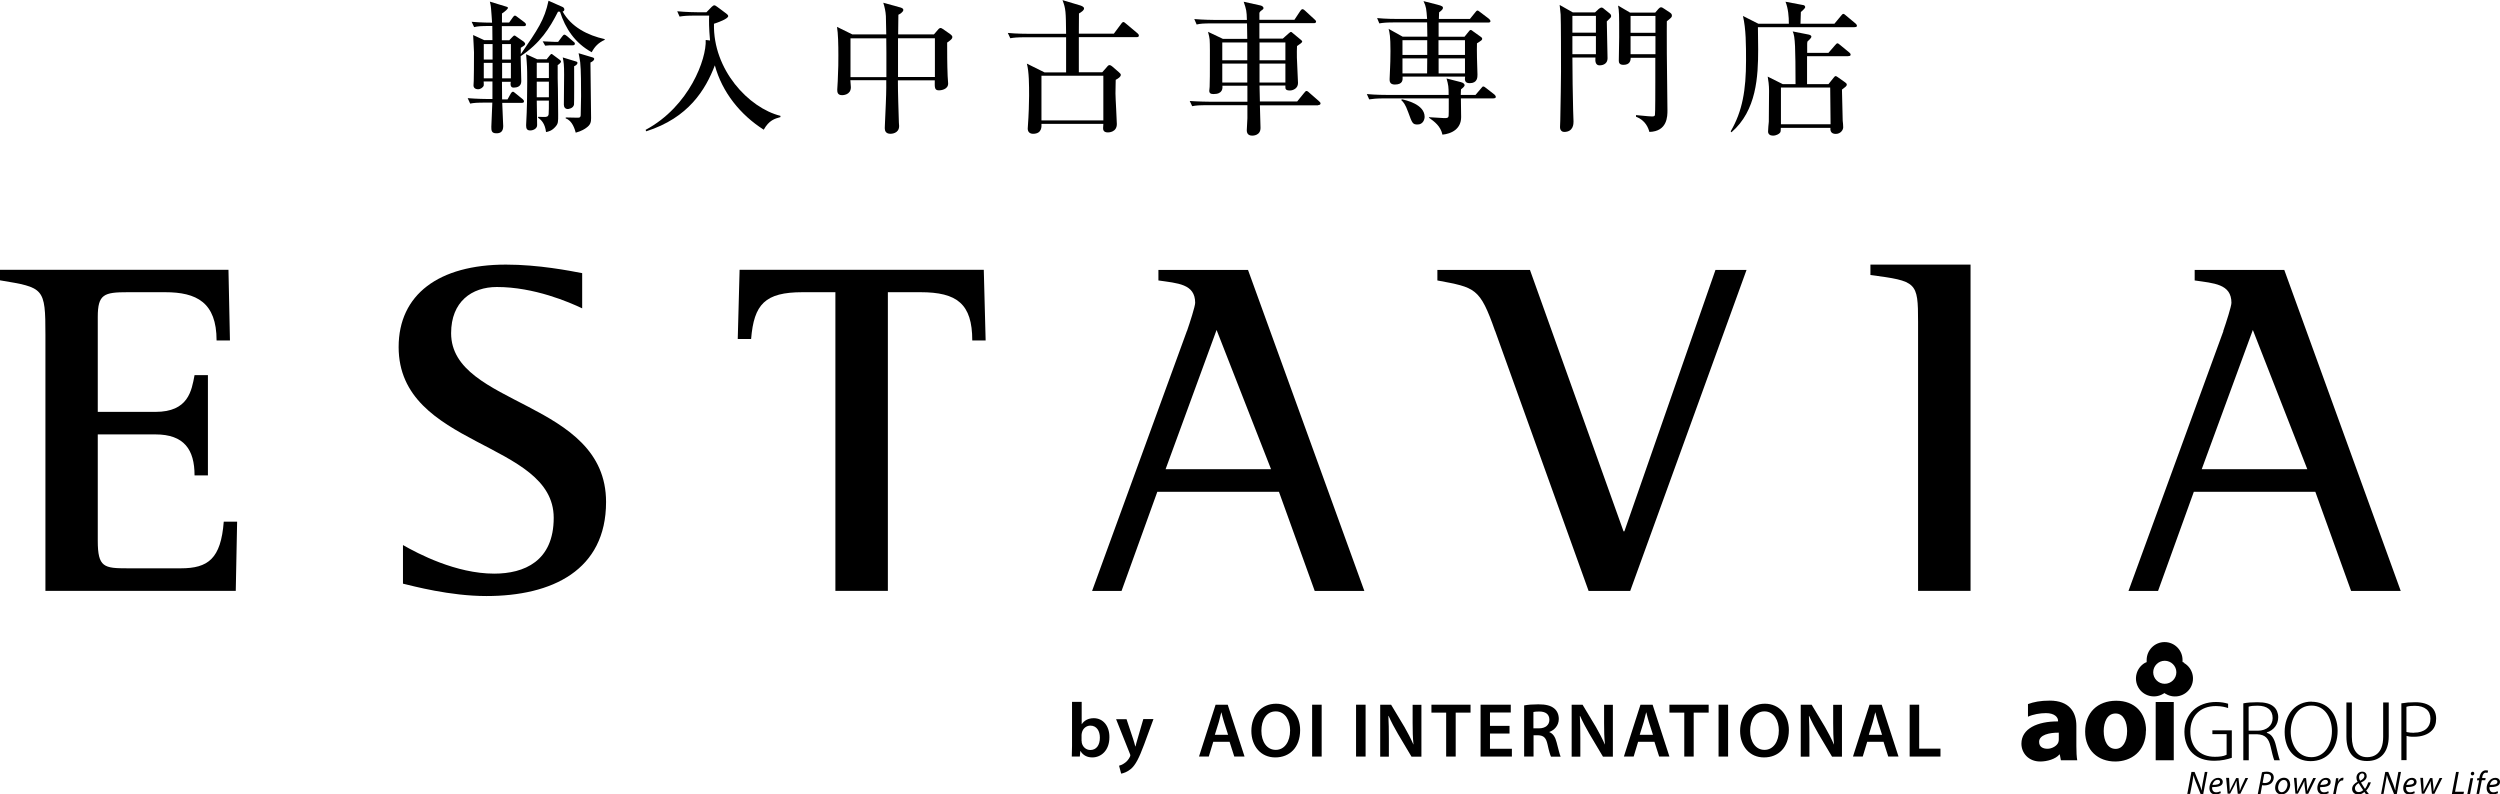 <?xml version="1.0" encoding="UTF-8"?>
<svg id="_レイヤー_1" data-name="レイヤー 1" xmlns="http://www.w3.org/2000/svg" width="202" height="64.19" viewBox="0 0 202 64.19">
  <path d="M41.13,3.27l.28-.29c.1-.1.12-.11.15-.11.05,0,.07.02.14.07l.61.42s.12.11.12.17c0,.11-.03.13-.35.33v.52c1.38-2.01,1.91-2.77,2.24-4.32l1.13.5c.08.03.15.12.15.21,0,.08-.06.15-.14.16.69,1.25,2.03,1.93,3.4,2.23v.06c-.52.24-.81.55-1.05,1-1.35-.74-2.13-1.92-2.56-3.27-.07,0-.09,0-.16-.01-.69,1.36-1.44,2.54-3.02,3.6,0,.3.05,1.69.05,2.02,0,.44-.36.52-.62.52-.28,0-.26-.29-.23-.47h-.71c0,.42.01,1.41.01,1.42h.44l.26-.47s.09-.15.17-.15c.05,0,.11.04.21.13l.58.47s.11.1.11.17c0,.12-.1.13-.18.13h-1.58l.06,1.43c0,.08.02.37.02.45,0,.51-.3.58-.55.58-.41,0-.41-.24-.41-.53,0-.13.07-1.64.08-1.95h-.53c-.71,0-.97.02-1.26.08l-.2-.44c.71.06,1.53.07,1.66.07h.34v-1.42h-.71c.01.17.02.29,0,.36-.06.11-.23.27-.45.27-.23,0-.37-.12-.37-.31,0-.06.02-.31.02-.37.01-.47.02-1.07.02-2.31,0-.22-.06-1.11-.07-1.39l.89.41h.67c0-.6,0-.86-.01-1.14h-.21c-.71,0-.97.02-1.26.09l-.2-.43c.75.07,1.56.07,1.65.07-.01-.28-.07-.94-.08-1.11-.01-.1-.02-.3-.1-.59l1.31.4c.09.02.15.04.15.11,0,.08-.21.27-.48.45v.73h.58l.29-.41c.06-.08.11-.15.18-.15.06,0,.14.07.22.13l.56.42c.06.05.11.11.11.17,0,.12-.09.13-.18.13h-1.77v1.14h.56ZM39.8,3.56h-.71v1.25h.71v-1.25ZM39.8,5.08h-.71v1.25h.71v-1.25ZM40.57,4.81h.71v-1.25h-.71v1.25ZM40.57,6.33h.71v-1.25h-.71v1.25ZM43.5,9.44c.06,0,.38.01.46.01.2,0,.33-.01.37-.22.02-.11.02-.74.02-1.1h-.98c.01.28.03,1.66.03,1.98,0,.29-.32.43-.56.43-.27,0-.33-.16-.33-.42,0-.04,0-.12.01-.22.06-1,.08-2.27.08-3.3,0-.43,0-1.1-.04-1.58-.02-.16-.04-.53-.05-.64l.9.41h.76l.25-.31c.09-.11.11-.12.15-.12.03,0,.08.04.14.09l.5.37c.07.05.12.1.12.16,0,.08-.18.23-.27.28,0,.58,0,1.67.02,1.92.01.65.02,1.68.02,2.06,0,.61.01.74-.22,1-.29.34-.59.4-.76.43-.08-.67-.37-.98-.64-1.15v-.09ZM44.35,5.07h-.98v1.24h.98v-1.24ZM44.35,6.6h-.98v1.26h.98v-1.26ZM45.1,3.38l.32-.43c.09-.12.13-.15.19-.15.04,0,.08.02.21.12l.51.44c.06.04.12.09.12.17,0,.11-.09.13-.17.13h-1.71c-.05,0-.28,0-.52.03l-.2-.35c.44.02.85.04.93.04h.33ZM46.52,4.96c.09.02.14.07.14.11,0,.16-.21.26-.27.28,0,.39.01,2.96-.01,3.1-.06.32-.47.36-.5.36-.2,0-.32-.14-.32-.35,0-.08.02-2.04.02-2.42,0-.82-.03-1.01-.11-1.4l1.05.32ZM47.82,4.62c.17.04.19.09.19.14,0,.13-.17.23-.3.29,0,.03,0,.15,0,.19,0,.67.05,3.69.05,4.3,0,.32-.04.54-.38.78-.1.08-.38.27-.86.4-.07-.25-.27-.98-.81-1.15v-.08c.15,0,.83.02.96.02.18,0,.23-.03.25-.19.01-.14.03-1.32.03-1.56,0-.69,0-2.14-.07-2.73-.04-.32-.1-.56-.13-.73l1.1.33Z"/>
  <path d="M52.17,10.49c3.54-1.9,4.93-5.75,4.85-7.26l.35.04c-.09-1.01-.09-1.62-.07-2.01h-1.12c-.72,0-.97.03-1.27.08l-.19-.43c.71.07,1.53.08,1.67.08h.69l.43-.44c.09-.08.15-.12.2-.12.08,0,.14.05.24.12l.74.55c.08.06.15.13.15.2,0,.22-.84.52-1.15.62-.09,3.71,2.8,6.8,5.37,7.44v.1c-.46.13-.92.25-1.35,1.02-1.9-1.21-3.36-3.03-3.95-5.2-.75,1.96-2.12,4.24-5.55,5.33l-.04-.11Z"/>
  <path d="M76.53,3.47c0,.7,0,1.73.04,2.68,0,.09.04.52.04.6,0,.5-.62.55-.73.55-.37,0-.36-.2-.35-.81h-2.98c0,1.13.05,2.31.08,3.42.02.23.02.25.02.27,0,.63-.66.63-.7.63-.37,0-.46-.23-.46-.45,0-.06.01-.22.01-.28.05-1.14.11-2.35.11-2.99v-.61h-2.9c.02.21.04.5.04.57,0,.64-.67.64-.71.64-.39,0-.39-.28-.39-.46,0-.11.04-.59.04-.68.05-.99.05-1.63.05-2.07,0-.88-.02-1.8-.11-2.31l1.24.61h2.74c-.01-.24-.02-1.27-.03-1.48-.02-.37-.1-.73-.21-1.08l1.41.39c.1.04.21.08.21.19,0,.17-.3.35-.4.39-.01.26-.02,1.35-.02,1.59h2.89l.38-.44s.08-.08.16-.08c.03,0,.06,0,.18.08l.59.41c.16.12.18.19.18.24,0,.11-.05.2-.41.44M71.62,4.25c0-.11-.01-.73-.01-1.15h-2.89v3.13h2.9v-1.98ZM75.53,3.09h-2.97c0,.78,0,1.03,0,3.13h2.98v-3.13Z"/>
  <path d="M91.86,3h-4.69v2.84h1.89l.38-.43c.09-.12.15-.15.21-.15.07,0,.18.07.22.11l.52.45c.12.11.17.15.17.23,0,.15-.19.28-.41.4,0,.26-.02.59-.02,1.1,0,.4.11,2.12.11,2.47,0,.66-.64.68-.72.68-.39,0-.39-.25-.39-.36,0-.06.02-.28.02-.33h-5c.01.2.05.8-.68.8-.25,0-.43-.14-.43-.42,0-.03.01-.09.01-.16.07-.93.1-2.01.1-2.48,0-.87,0-1.93-.18-2.61l1.43.71h1.74v-2.84h-3.25c-.71,0-.97.03-1.26.08l-.2-.43c.71.07,1.54.07,1.66.07h3.05c-.02-1.79-.02-2.01-.29-2.72l1.44.43c.11.04.3.11.3.24,0,.15-.19.28-.41.41,0,.09-.01,1.24-.01,1.63h2.83l.58-.78c.1-.14.15-.16.19-.16.05,0,.08.02.21.13l.93.78c.06.05.11.11.11.19,0,.1-.09.12-.17.12M89.15,6.12h-5v3.61h5v-3.61Z"/>
  <path d="M106.51,8.51h-4.71l.05,1.8c.02.65-.61.65-.67.65-.16,0-.44-.05-.44-.43,0-.15.05-.82.05-.97v-1.06h-3.2c-.71,0-.97.02-1.26.08l-.2-.42c.71.05,1.54.06,1.66.06h3v-1.29h-2.02c.02.19.04.67-.71.67-.24,0-.35-.07-.35-.27,0-.05.03-.27.03-.31.02-.32.02-1.38.02-1.77,0-.73.01-1.7-.02-2.06-.02-.18-.05-.29-.13-.62l1.2.57h1.97l-.02-1.25h-2.81c-.71,0-.97.02-1.26.09l-.19-.44c.71.06,1.53.07,1.65.07h2.6c-.02-.72-.04-.82-.26-1.47l1.31.29c.13.02.29.09.29.23,0,.04-.02.09-.13.16-.11.08-.13.09-.2.21v.57h2.83l.47-.71c.03-.06.12-.15.18-.15.07,0,.18.08.22.13l.77.71c.08.07.11.11.11.17,0,.1-.1.12-.17.12h-4.41c0,.62,0,.99,0,1.25h1.89l.45-.4c.15-.13.17-.14.2-.14.05,0,.06,0,.14.08l.7.58s.08.07.08.12c0,.07-.16.19-.42.36-.01.27-.02.53-.01.94,0,.31.09,1.76.09,2.05,0,.44-.41.6-.65.6-.37,0-.37-.14-.37-.3v-.1h-2.09c0,.21.03,1.1.03,1.29h3.01l.57-.7c.12-.14.13-.15.19-.15.07,0,.19.1.21.13l.8.7c.06.06.12.1.12.18,0,.1-.11.13-.19.13M100.78,3.43h-2.02v1.44h2.02v-1.44ZM100.78,5.14h-2.02v1.53h2.02v-1.53ZM103.86,3.43h-2.09v1.44h2.09v-1.44ZM103.86,5.14h-2.09v1.53h2.09v-1.53Z"/>
  <path d="M120.7,7.95h-2.66c0,.25.02,1.3.02,1.51,0,.98-.8,1.35-1.51,1.42-.15-.69-.64-1.05-1.09-1.37v-.04c.32.02.94.06,1.18.07.35.02.4-.05.41-.2.01-.14.01-.26.01-1.39h-5.17c-.71,0-.97.04-1.26.08l-.19-.43c.71.07,1.53.07,1.65.07h4.96c0-.65-.02-.8-.17-1.33l1.17.3c.23.06.29.18.29.24,0,.12-.21.28-.29.34,0,.13-.02.16-.02.45h1.19l.46-.54c.1-.12.11-.14.17-.14.06,0,.09.02.22.12l.68.53c.06.06.11.12.11.19,0,.11-.1.11-.18.11M120.23,1.82h-3.99v1.15h2.09l.35-.43s.08-.12.15-.12c.06,0,.15.07.18.1l.63.45c.07.04.12.09.12.17,0,.09-.04.12-.42.36-.01.2-.01.79,0,1.16.01.16.04,1.29.04,1.37,0,.21,0,.69-.63.69-.42,0-.4-.28-.37-.53h-5.05c.01.25.04.64-.63.64-.42,0-.42-.29-.42-.43s.04-.8.04-.94c.01-.17.03-.73.03-1.34,0-1.2-.07-1.48-.15-1.79l1.13.63h2c0-.06-.01-.77-.02-1.15h-2.6c-.71,0-.97.03-1.26.08l-.18-.43c.71.07,1.52.07,1.65.07h2.39c-.06-.81-.07-.98-.29-1.44l1.1.28c.45.11.47.18.47.27,0,.1-.09.19-.31.36-.01.19-.01.26-.02.53h2.51l.43-.53c.05-.06.11-.15.18-.15.06,0,.11.05.22.13l.71.54s.12.11.12.19c0,.1-.11.11-.18.11M114.55,10.06c-.41,0-.44-.09-.77-1-.23-.64-.39-.82-.55-.96l.03-.08c.32.07,1.85.4,1.85,1.42,0,.21-.13.62-.57.62M115.32,3.25h-2v1.19h2v-1.19ZM113.32,4.72v1.21h1.99c0-.17.01-1.03.01-1.21h-2ZM118.37,3.25h-2.14v1.19h2.14v-1.19ZM118.37,4.72h-2.13v1.21h2.13v-1.21Z"/>
  <path d="M127.05,4.66c0,.99.03,3.28.06,4.27,0,.14.03.76.03.89,0,.17,0,.84-.76.84-.13,0-.33-.09-.33-.39,0-.08.02-.46.02-.53.03-1.17.06-3.65.06-3.96,0-.97,0-4-.03-4.61-.03-.29-.05-.53-.08-.77l1.06.6h1.8l.29-.27s.14-.12.23-.12c.05,0,.13.03.22.12l.41.33c.1.07.15.15.15.24,0,.1-.04.14-.35.43,0,.46.06,2.55.06,2.98,0,.39-.29.57-.65.57-.31,0-.36-.3-.33-.63h-1.86ZM128.95,1.28h-1.9v1.36h1.9v-1.36ZM128.95,2.92h-1.9v1.46h1.9v-1.46ZM133.75,1.01l.25-.29c.09-.09.13-.13.22-.13.06,0,.14.04.25.12l.47.31c.09.07.15.12.15.24,0,.13-.04.16-.41.46,0,.38-.01.96,0,2.62,0,.74.05,4.49.05,4.58,0,.47,0,1.7-1.46,1.74-.08-.31-.31-.94-1.08-1.23v-.13c.86.09,1.23.11,1.29.11.14,0,.21-.02.24-.11.03-.13.03-2.32.03-2.63v-2h-1.99c0,.25-.08.57-.59.57-.33,0-.37-.19-.37-.33,0-.31.03-1.62.03-1.9,0-1.96,0-2.07-.09-2.56l.97.57h2.03ZM131.75,2.65h2.01v-1.36h-2.01v1.36ZM131.75,4.38h2.01v-1.46h-2.01v1.46Z"/>
  <path d="M149.88,2.2h-7.84c.01.6.02,1.18.02,1.77,0,2.2-.12,4.96-2.16,6.72l-.06-.08c.95-1.62,1.24-3.34,1.24-5.72,0-1.2,0-2.56-.25-3.6l1.25.63h2.46c0-.58-.05-1.22-.27-1.78l1.43.27c.09,0,.16.09.16.16,0,.12-.27.32-.35.4-.01.11-.02.77-.03.95h2.74l.54-.65c.06-.07.12-.15.18-.15.07,0,.15.08.21.13l.78.65c.06.06.11.11.11.18,0,.11-.1.11-.19.11M149.35,4.54h-3.34v2.26h1.73l.41-.51c.06-.07.11-.14.16-.14.07,0,.11.04.19.09l.58.41c.07.05.14.11.14.18,0,.09-.07.16-.11.19-.05.03-.24.19-.28.22.01.39.05,2.14.06,2.51.02.08.04.45.04.54,0,.2-.2.53-.6.53-.35,0-.46-.21-.43-.49h-4.01c-.01.32-.01.34-.1.43-.06.06-.26.2-.54.2-.22,0-.39-.11-.39-.33s.04-.57.06-.79c0-.64.02-1.84.02-2.5,0-.47-.06-.87-.11-1.15l1.22.61h1.03c-.01-2.87-.02-3.85-.23-4.26l1.27.25c.12.03.24.06.24.19,0,.08-.2.27-.32.38-.02.11-.02.16-.02.25v.66h1.72l.53-.61c.07-.07.13-.16.19-.16.06,0,.14.06.23.14l.73.6c.06.05.11.1.11.18,0,.1-.09.11-.18.11M147.88,7.07h-3.98v2.97h4.01l-.03-2.97Z"/>
  <path d="M3.67,27.05c0-3.81-.12-3.81-3.67-4.4v-.85h18.46l.12,5.71h-1.08c0-3.08-1.62-3.9-4.16-3.9h-3.01c-1.93,0-2.43.16-2.43,2v7.67h4.66c2.66,0,2.92-1.7,3.16-2.97h1.08v8.1h-1.08c0-2.08-.84-3.31-3.16-3.31h-4.66v8.59c0,2.16.5,2.23,2.43,2.23h4.28c2.2,0,3.24-.77,3.47-3.77h1.08l-.11,5.59H3.67v-20.69Z"/>
  <path d="M47.05,24.92c-1.04-.5-3.89-1.73-6.9-1.73-2.04,0-3.7,1.19-3.7,3.73,0,5.94,12.52,5.4,12.52,13.64,0,5.51-4.35,7.6-9.67,7.6-2.96,0-5.93-.81-6.74-1v-3.12c1.2.69,4.28,2.31,7.37,2.31,2.42,0,4.81-1,4.81-4.51,0-6.24-12.53-5.66-12.53-13.8,0-4.24,3.24-6.66,8.67-6.66,2.65,0,5.16.5,6.16.69v2.85Z"/>
  <path d="M67.51,23.61h-2.66c-3.04,0-3.93.97-4.16,3.78h-1.08l.15-5.59h19.73l.15,5.71h-1.08c0-2.96-1.23-3.9-4.19-3.9h-2.63v24.13h-4.24v-24.13Z"/>
  <path d="M95.91,26.74c.23-.66.66-2,.66-2.27,0-1.54-1.42-1.58-2.97-1.81v-.85h7.24l9.4,25.94h-4.01l-2.89-8.01h-9.83l-2.89,8.01h-2.38l7.66-21ZM94.18,37.91h8.52l-4.4-11.25-4.12,11.25Z"/>
  <path d="M120.8,26.74c-1.23-3.5-1.58-3.5-4.66-4.08v-.85h7.48l7.56,21.12h.07l7.36-21.12h2.51l-9.4,25.94h-3.36l-7.55-21Z"/>
  <path d="M154.98,26c0-3.23-.11-3.28-3.85-3.78v-.84h8.09v26.36h-4.24v-21.74Z"/>
  <path d="M179.64,26.74c.23-.66.66-2,.66-2.27,0-1.54-1.43-1.58-2.97-1.81v-.85h7.24l9.41,25.94h-4.01l-2.89-8.01h-9.82l-2.89,8.01h-2.39l7.67-21ZM177.91,37.91h8.52l-4.4-11.25-4.13,11.25Z"/>
  <path d="M176.73,64.16l.34-1.79h.25l.41,1.02c.08.2.12.35.16.49h0c.02-.16.03-.31.08-.56l.18-.95h.21l-.34,1.79h-.21l-.41-1.02c-.08-.22-.13-.35-.16-.51h0c-.02.16-.05.34-.1.59l-.18.93h-.21ZM179.43,64.09c-.1.05-.25.1-.42.1-.34,0-.49-.23-.49-.52,0-.38.29-.82.7-.82.24,0,.38.15.38.33,0,.34-.38.42-.86.42-.01.06,0,.18.03.24.06.12.16.18.29.18.15,0,.27-.05.35-.09l.03.16ZM179.18,63.01c-.21,0-.37.2-.42.41.35,0,.62-.04.62-.24,0-.11-.07-.17-.19-.17M180.11,62.87l.04.72c.01.16.01.24,0,.35h.01c.03-.09.08-.2.14-.32l.38-.75h.19l.08.73c.02.14.02.25.02.33h0c.04-.11.07-.21.12-.33l.34-.74h.22l-.63,1.28h-.21l-.08-.7c-.01-.12-.02-.23-.02-.34h-.01c-.05.12-.09.22-.14.33l-.37.7h-.2l-.12-1.28h.22ZM182.77,62.4c.1-.03.24-.05.38-.05.18,0,.34.05.44.14.08.08.13.19.13.33,0,.2-.1.37-.21.47-.14.12-.35.17-.55.17-.07,0-.13,0-.18-.02l-.13.72h-.22l.34-1.76ZM182.82,63.25c.06.01.11.02.17.02.3,0,.51-.18.51-.44,0-.21-.15-.3-.36-.3-.09,0-.15,0-.19.02l-.13.7ZM185.05,63.38c0,.4-.28.81-.71.81-.32,0-.51-.24-.51-.53,0-.42.3-.82.71-.82.35,0,.5.27.5.54M184.07,63.65c0,.2.11.36.3.36.26,0,.46-.34.46-.63,0-.15-.07-.36-.3-.36-.27,0-.46.33-.46.63M185.56,62.87l.05.72c0,.16,0,.24,0,.35h.01c.03-.09.08-.2.14-.32l.38-.75h.19l.08.73c.01.14.02.25.02.33h0c.04-.11.07-.21.13-.33l.35-.74h.22l-.63,1.28h-.2l-.09-.7c-.01-.12-.02-.23-.02-.34h0c-.05.12-.09.22-.15.33l-.37.7h-.2l-.12-1.28h.21ZM188.15,64.09c-.1.05-.25.1-.42.1-.34,0-.49-.23-.49-.52,0-.38.29-.82.7-.82.25,0,.38.15.38.33,0,.34-.38.42-.85.42-.02.06-.01.18.02.24.05.12.15.18.29.18.15,0,.27-.05.35-.09l.03.16ZM187.9,63.01c-.21,0-.37.2-.42.41.35,0,.62-.04.62-.24,0-.11-.08-.17-.19-.17M188.52,64.16l.16-.83c.03-.17.06-.33.07-.45h.19c0,.08-.02.18-.03.28h0c.08-.18.22-.32.39-.32.02,0,.05.01.06.01l-.04.21s-.03,0-.06,0c-.19,0-.36.23-.42.53l-.11.57h-.23ZM191.17,64.16c-.05-.05-.08-.1-.13-.17-.15.14-.31.2-.5.2-.31,0-.49-.2-.49-.45,0-.27.23-.47.44-.57h0c-.06-.12-.09-.22-.09-.33,0-.27.19-.49.47-.49.24,0,.36.17.36.36,0,.21-.15.38-.46.52h0c.1.18.23.37.32.51.11-.14.19-.31.27-.53h.21c-.1.28-.22.5-.38.67.07.1.14.19.23.3h-.26ZM190.95,63.85c-.08-.12-.24-.34-.37-.57-.12.07-.3.2-.3.41,0,.18.11.31.31.31.14,0,.26-.07.36-.16M190.61,62.8c0,.09.03.19.09.29.21-.11.34-.23.34-.39,0-.11-.05-.21-.18-.21s-.25.13-.25.31M192.39,64.16l.34-1.79h.24l.41,1.02c.07.2.12.35.16.49h0c0-.16.02-.31.07-.56l.18-.95h.21l-.34,1.79h-.22l-.41-1.02c-.09-.22-.13-.35-.17-.51h0c-.02.16-.05.34-.1.59l-.17.93h-.21ZM195.1,64.09c-.1.05-.26.1-.43.1-.34,0-.49-.23-.49-.52,0-.38.29-.82.7-.82.24,0,.38.15.38.33,0,.34-.38.42-.85.42-.01.06,0,.18.03.24.05.12.15.18.29.18.15,0,.27-.05.35-.09l.03.16ZM194.85,63.01c-.21,0-.36.2-.42.41.35,0,.62-.04.62-.24,0-.11-.08-.17-.2-.17M195.78,62.87l.04.72c0,.16,0,.24,0,.35h.01c.02-.09.07-.2.14-.32l.38-.75h.19l.08.73c.01.14.02.25.02.33h.01c.03-.11.07-.21.12-.33l.35-.74h.22l-.64,1.28h-.2l-.08-.7c-.02-.12-.02-.23-.02-.34h0c-.05.12-.09.22-.15.33l-.37.7h-.2l-.12-1.28h.22ZM198.44,62.37h.23l-.3,1.6h.72l-.04.19h-.94l.34-1.79ZM199.36,64.16l.25-1.28h.22l-.25,1.28h-.22ZM199.64,62.51c0-.08.07-.15.15-.15s.13.05.13.14c0,.09-.07.15-.15.15-.07,0-.13-.06-.13-.14M200.1,64.16l.21-1.11h-.17l.03-.17h.17v-.07c.04-.18.1-.35.22-.45.08-.08.19-.12.3-.12.09,0,.15.02.18.03l-.05.18s-.08-.02-.13-.02c-.18,0-.26.17-.3.38v.06s.28,0,.28,0l-.03.17h-.28l-.22,1.11h-.22ZM201.83,64.09c-.1.05-.25.1-.42.1-.34,0-.49-.23-.49-.52,0-.38.28-.82.7-.82.25,0,.38.15.38.33,0,.34-.38.42-.85.42-.02.06,0,.18.03.24.04.12.15.18.28.18.15,0,.26-.05.35-.09l.03.16ZM201.59,63.01c-.21,0-.37.2-.41.41.34,0,.61-.04.61-.24,0-.11-.08-.17-.2-.17M173.39,59.02c0,1.72-1.22,2.51-2.48,2.51-1.38,0-2.43-.9-2.43-2.42s1-2.49,2.51-2.49,2.41.99,2.41,2.41M169.98,59.07c0,.81.33,1.44.96,1.44.57,0,.93-.58.93-1.44,0-.7-.27-1.42-.93-1.42-.7,0-.96.73-.96,1.42M174.18,56.72h1.46v4.71h-1.46v-4.71ZM183.15,59.18c.57-.17.93-.65.93-1.23,0-.34-.13-.65-.35-.84-.29-.26-.71-.37-1.35-.37-.41,0-.82.03-1.12.09v4.6h.44v-2.1h.69c.63.03.92.31,1.08,1.02.08.37.21.88.29,1.08h.45c-.09-.25-.19-.67-.32-1.21-.12-.5-.33-.87-.66-.98l-.06-.02v-.02ZM182.44,59.04h-.75v-1.94l.07-.02c.13-.04.37-.06.65-.06.79,0,1.22.36,1.22,1,0,.6-.48,1.02-1.2,1.02M186.78,56.69c-1.28,0-2.18,1-2.18,2.45s.85,2.36,2.1,2.36c1.32,0,2.18-.97,2.18-2.45,0-1.41-.85-2.35-2.11-2.35M186.75,61.18c-1.09,0-1.66-1.04-1.66-2.06s.52-2.11,1.67-2.11,1.66,1.07,1.66,2.06c0,1.24-.69,2.11-1.66,2.11M189.59,56.76v2.76c0,1.29.58,1.97,1.67,1.97s1.75-.71,1.75-2v-2.73h-.45v2.78c0,1.42-.81,1.64-1.29,1.64-.79,0-1.24-.6-1.24-1.64v-2.78h-.45ZM194.01,61.42h.44v-1.96l.12.03c.15.04.33.04.49.04.61,0,1.12-.18,1.43-.5.24-.24.35-.56.35-.97s-.14-.72-.39-.94c-.29-.25-.72-.38-1.31-.38-.4,0-.76.03-1.11.09v4.6ZM195.06,59.21c-.23,0-.41-.02-.55-.05l-.07-.02v-2.03l.07-.02c.12-.04.36-.06.62-.06.79,0,1.25.38,1.25,1.04,0,.71-.49,1.13-1.32,1.13M167.77,60.28v-1.64c0-1.11-.58-2.03-2.15-2.03-.77,0-1.29.11-1.76.28v1.02c.41-.19.98-.29,1.45-.29.72,0,.98.35.98.61v.06c-1.66-.01-2.96.58-2.96,1.8,0,.75.57,1.44,1.52,1.44.56,0,1.25-.2,1.55-.57h.03l.09.47h1.32c-.05-.27-.07-.7-.07-1.14M166.35,59.71c0,.08,0,.17-.03.25-.09.3-.52.54-.88.54s-.68-.14-.68-.56c0-.56.82-.75,1.59-.74v.51ZM178.76,59.32h1.15v1.66l-.06.03c-.18.09-.5.14-.88.14-1.23,0-1.99-.79-1.99-2.05s.81-2.05,2.06-2.05c.46,0,.78.09.99.16v-.35c-.23-.07-.57-.14-.97-.14-1.52,0-2.55.97-2.56,2.41,0,.71.24,1.34.66,1.73.43.41,1.02.61,1.76.61.57,0,1.07-.12,1.41-.24v-2.22h-1.57v.31ZM176.49,53.55c-.05-.02-.09-.05-.14-.06,0-.06,0-.1,0-.16,0-.8-.65-1.45-1.45-1.45s-1.45.65-1.45,1.45c0,.06,0,.11,0,.17-.04.01-.09.03-.14.06-.69.4-.93,1.29-.53,1.99.4.69,1.29.92,1.97.53.04-.03.1-.05.14-.08.04.03.08.06.13.08.69.4,1.58.16,1.98-.53.4-.7.16-1.58-.53-1.98M174.91,55.25c-.51,0-.93-.42-.93-.93s.42-.93.93-.93.94.41.94.93-.43.93-.94.93"/>
  <path d="M86.63,56.71h.77v1.8h.01c.19-.29.52-.48.97-.48.74,0,1.27.62,1.26,1.54,0,1.09-.69,1.63-1.38,1.63-.39,0-.74-.15-.96-.52h-.01l-.04.45h-.65c.01-.2.02-.54.02-.85v-3.57ZM87.4,59.88c0,.06,0,.12.02.18.08.31.35.54.68.54.48,0,.77-.38.77-1,0-.54-.26-.97-.77-.97-.31,0-.6.22-.68.56-.01.06-.03.12-.03.2v.49Z"/>
  <path d="M91.02,58.1l.54,1.62c.06.19.13.42.17.59h.02c.04-.17.1-.4.16-.59l.47-1.62h.82l-.76,2.07c-.42,1.13-.7,1.64-1.05,1.95-.31.26-.62.36-.8.39l-.17-.64c.13-.03.29-.1.44-.21.15-.09.32-.28.42-.48.03-.06.05-.1.05-.14,0-.03,0-.07-.04-.15l-1.11-2.78h.85Z"/>
  <path d="M98.03,59.94l-.36,1.19h-.79l1.34-4.19h.98l1.36,4.19h-.83l-.38-1.19h-1.32ZM99.23,59.37l-.33-1.03c-.08-.25-.15-.54-.21-.78h-.01c-.06.24-.13.53-.2.78l-.32,1.03h1.08Z"/>
  <path d="M105.05,58.99c0,1.41-.85,2.21-2.01,2.21s-1.93-.91-1.93-2.14c0-1.29.82-2.2,2-2.2s1.94.93,1.94,2.13M101.92,59.05c0,.86.43,1.54,1.16,1.54s1.16-.69,1.16-1.57c0-.79-.39-1.54-1.16-1.54s-1.16.71-1.16,1.57"/>
  <rect x="106.02" y="56.94" width=".77" height="4.19"/>
  <rect x="109.57" y="56.94" width=".77" height="4.19"/>
  <path d="M111.52,61.13v-4.19h.88l1.08,1.8c.27.47.52.95.72,1.41h.01c-.06-.56-.07-1.1-.07-1.74v-1.46h.71v4.19h-.8l-1.1-1.85c-.27-.46-.54-.97-.75-1.44h-.02c.03.55.04,1.1.04,1.79v1.5h-.71Z"/>
  <polygon points="116.85 57.58 115.66 57.58 115.66 56.94 118.82 56.94 118.82 57.58 117.62 57.58 117.62 61.13 116.85 61.13 116.85 57.58"/>
  <polygon points="121.97 59.27 120.39 59.27 120.39 60.5 122.16 60.5 122.16 61.13 119.63 61.13 119.63 56.94 122.07 56.94 122.07 57.57 120.39 57.57 120.39 58.65 121.97 58.65 121.97 59.27"/>
  <path d="M123.14,57c.29-.06.72-.09,1.16-.09.6,0,1.01.1,1.29.34.23.19.36.49.36.84,0,.54-.37.91-.76,1.05v.02c.3.11.48.41.58.81.14.52.25,1.01.33,1.17h-.78c-.06-.12-.17-.47-.28-.99-.12-.55-.32-.72-.75-.74h-.38v1.72h-.76v-4.13ZM123.9,58.85h.45c.52,0,.84-.27.84-.69,0-.46-.32-.67-.82-.67-.24,0-.4.02-.47.04v1.32Z"/>
  <path d="M126.99,61.13v-4.19h.88l1.08,1.8c.27.47.52.95.72,1.41h.01c-.06-.56-.07-1.1-.07-1.74v-1.46h.71v4.19h-.8l-1.1-1.85c-.27-.46-.54-.97-.75-1.44h-.02c.03.55.04,1.1.04,1.79v1.5h-.71Z"/>
  <path d="M132.36,59.94l-.36,1.19h-.79l1.34-4.19h.98l1.36,4.19h-.83l-.38-1.19h-1.32ZM133.56,59.37l-.33-1.03c-.08-.25-.15-.54-.21-.78h-.01c-.06.24-.13.53-.2.78l-.32,1.03h1.08Z"/>
  <polygon points="136.09 57.58 134.89 57.58 134.89 56.94 138.06 56.94 138.06 57.58 136.85 57.58 136.85 61.13 136.09 61.13 136.09 57.58"/>
  <rect x="138.86" y="56.94" width=".77" height="4.19"/>
  <path d="M144.54,58.99c0,1.41-.85,2.21-2.01,2.21s-1.93-.91-1.93-2.14c0-1.29.82-2.2,2-2.2s1.94.93,1.94,2.13M141.41,59.05c0,.86.43,1.54,1.16,1.54s1.16-.69,1.16-1.57c0-.79-.39-1.54-1.16-1.54s-1.16.71-1.16,1.57"/>
  <path d="M145.5,61.13v-4.19h.88l1.08,1.8c.27.47.52.95.72,1.41h.01c-.06-.56-.07-1.1-.07-1.74v-1.46h.71v4.19h-.8l-1.1-1.85c-.27-.46-.54-.97-.75-1.44h-.02c.03.55.04,1.1.04,1.79v1.5h-.71Z"/>
  <path d="M150.87,59.94l-.36,1.19h-.79l1.34-4.19h.98l1.36,4.19h-.83l-.38-1.19h-1.32ZM152.07,59.37l-.33-1.03c-.08-.25-.15-.54-.21-.78h-.01c-.06.24-.13.53-.2.78l-.32,1.03h1.08Z"/>
  <polygon points="154.3 56.94 155.07 56.94 155.07 60.49 156.79 60.49 156.79 61.13 154.3 61.13 154.3 56.94"/>
</svg>